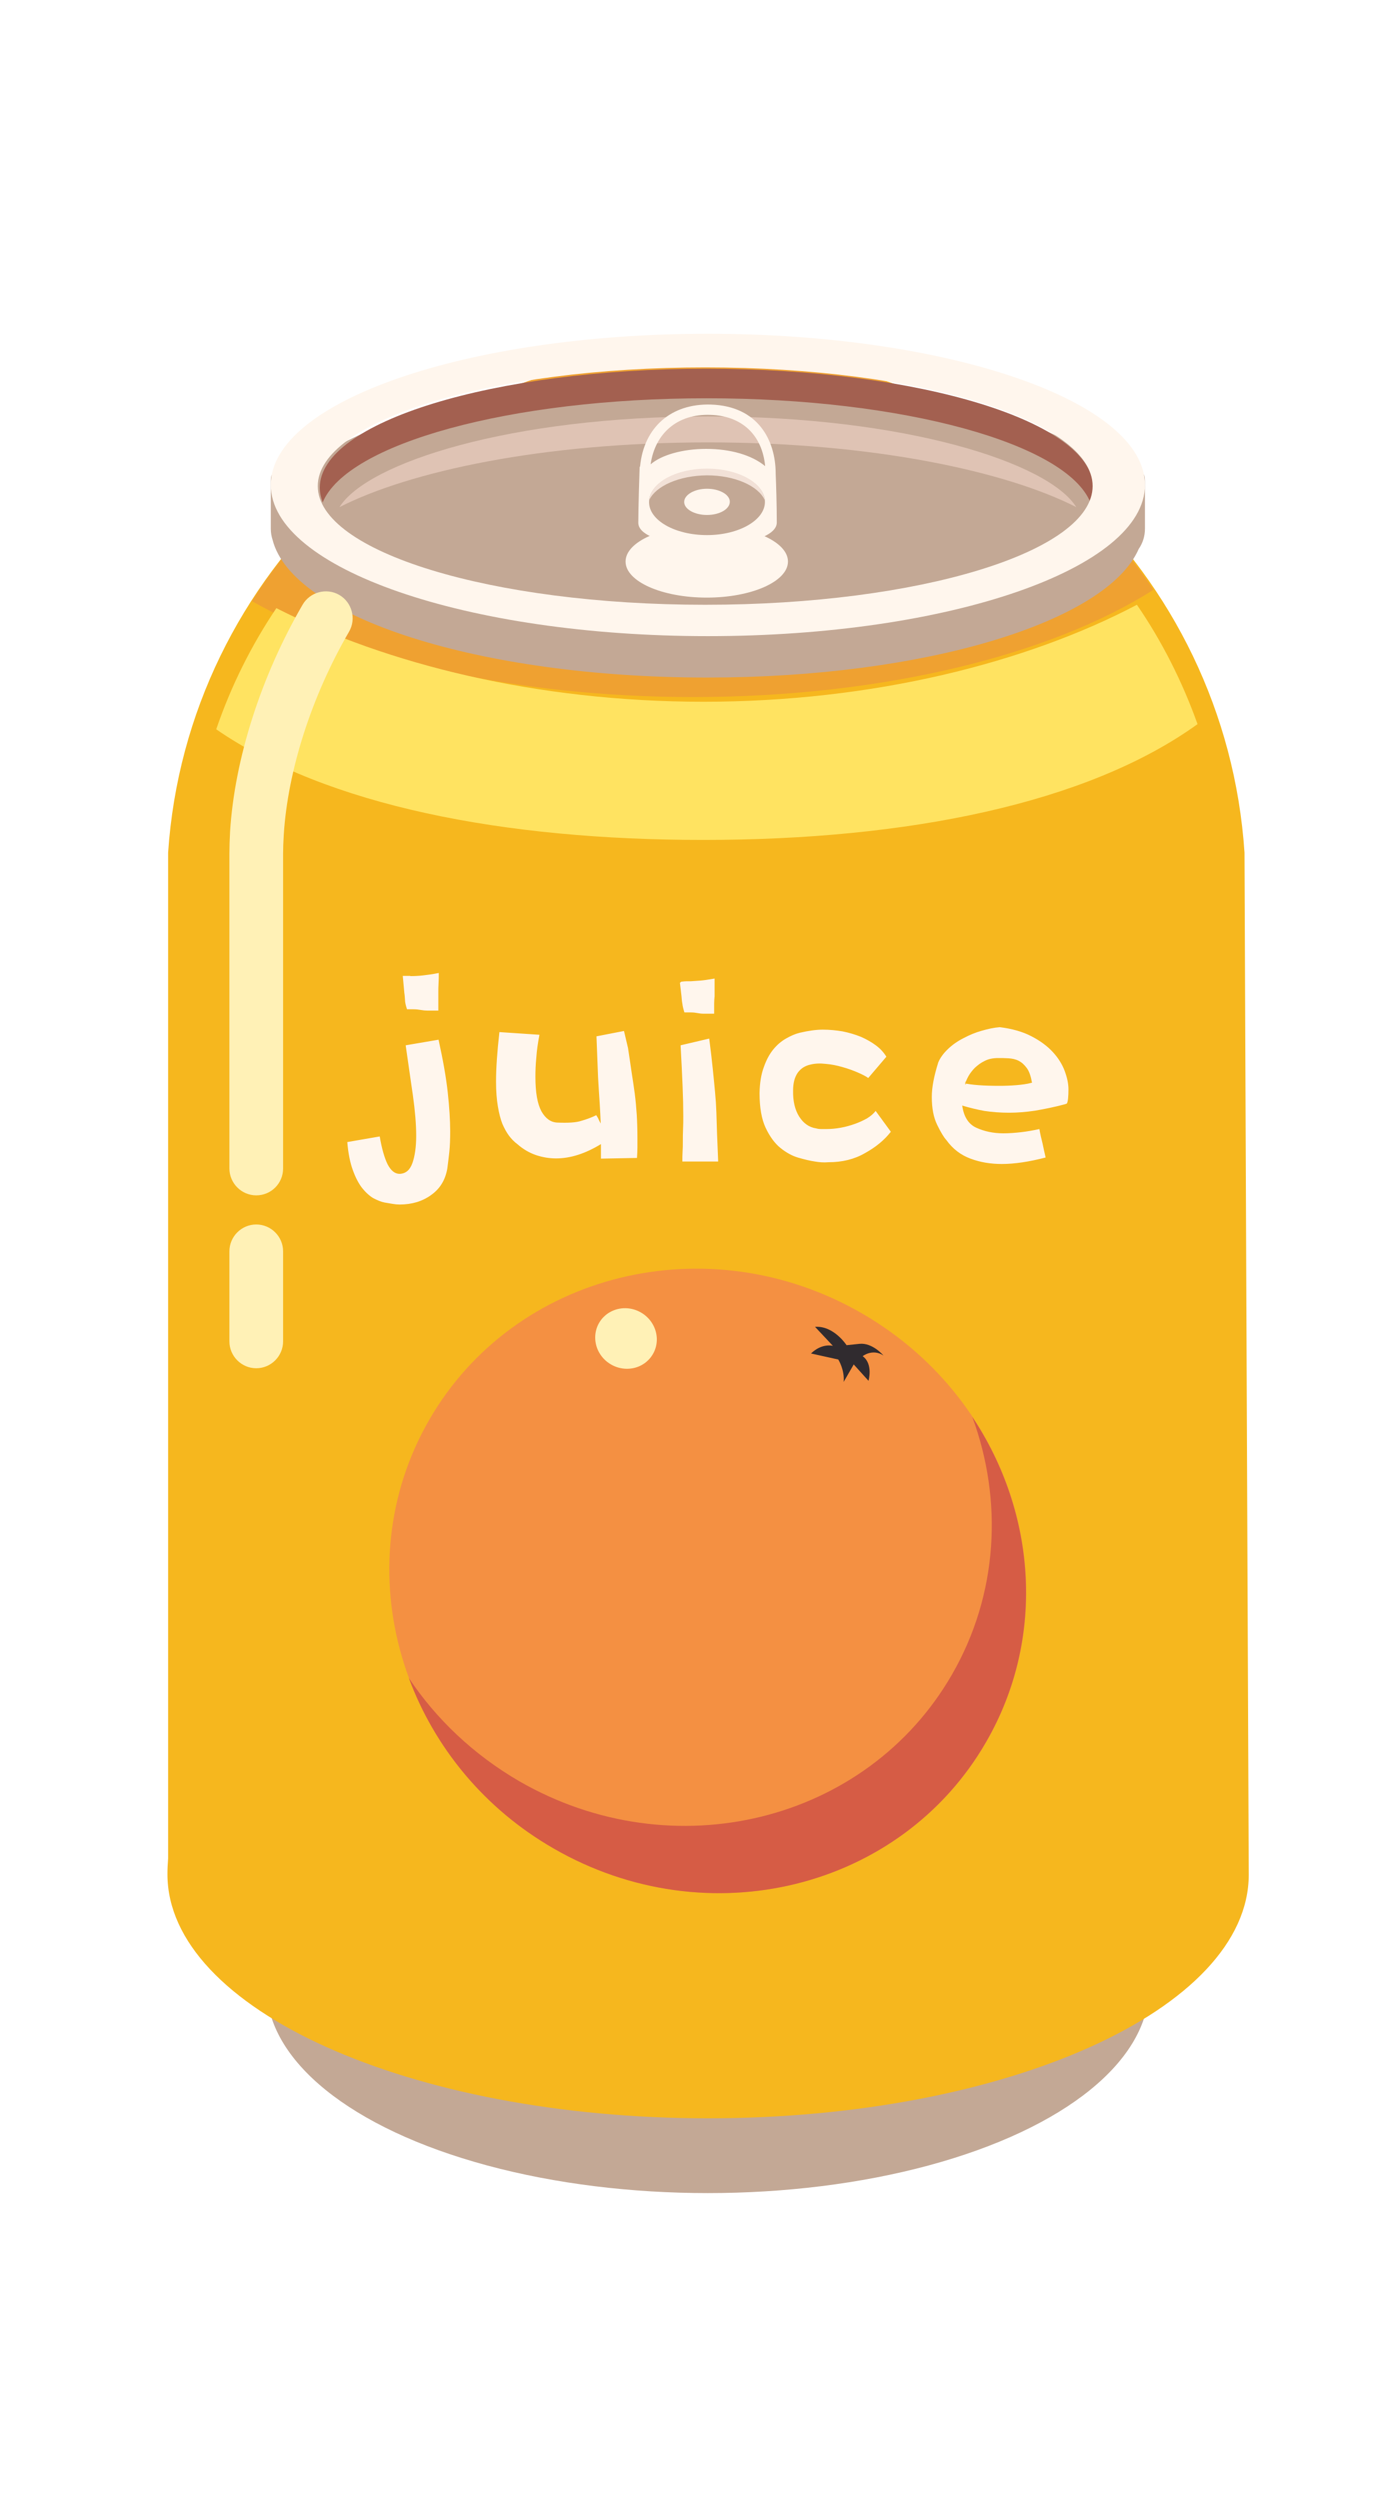 <?xml version="1.0" encoding="UTF-8"?>
<svg width="50px" height="90px" viewBox="0 0 50 90" version="1.1" xmlns="http://www.w3.org/2000/svg" xmlns:xlink="http://www.w3.org/1999/xlink">
    <rect x="0" y="0" width="50" height="90" fill="#333333" stroke="none"/>
    <!-- Generator: Sketch 52.1 (67048) - http://www.bohemiancoding.com/sketch -->
    <title>分组 36</title>
    <desc>Created with Sketch.</desc>
    <defs>
        <rect id="path-1" x="0" y="0" width="50" height="90"></rect>
    </defs>
    <g id="Page-1" stroke="none" stroke-width="1" fill="none" fill-rule="evenodd">
        <g id="首页设计稿确认" transform="translate(-1086, -1216)">
            <g id="分组-6-copy-3" transform="translate(970, 1194)">
                <g id="分组-36" transform="translate(116, 22)">
                    <mask id="mask-2" fill="white">
                        <use xlink:href="#path-1"></use>
                    </mask>
                    <use id="Mask" fill="#FFFFFF" fill-rule="nonzero" xlink:href="#path-1"></use>
                    <g id="橘子汽水" mask="url(#mask-2)">
                        <g transform="translate(6, 12)">
                            <path d="M3.602,59.526 C3.602,62.179 6.632,64.63 11.551,65.957 C16.47,67.283 22.53,67.283 27.449,65.957 C32.368,64.63 35.398,62.179 35.398,59.526 C35.398,55.425 28.28,52.1 19.5,52.1 C10.72,52.1 3.602,55.425 3.602,59.526 Z" id="路径" fill="#C3A895" fill-rule="evenodd"></path>
                            <path d="M38.984,55.519 L38.831,18.697 C38.162,8.603 29.766,0.629 19.508,0.629 C9.25,0.629 0.733,8.603 0.056,18.697 L0.056,54.906 C0.04,55.1 0.032,55.285 0.032,55.479 C0.04,60.324 8.759,64.259 19.508,64.259 C30.257,64.259 38.984,60.332 38.984,55.487" id="路径" fill="#F6B71E" fill-rule="evenodd"></path>
                            <path d="M3.078,9.643 C6.793,11.747 12.53,13.094 18.968,13.094 C25.817,13.094 31.877,11.57 35.551,9.232 C32.07,4.047 26.156,0.629 19.444,0.629 C12.562,0.629 6.511,4.225 3.078,9.643 Z" id="路径" fill="#EFA131" fill-rule="evenodd"></path>
                            <path d="M13.943,54.543 C19.486,57.743 26.466,56.026 29.533,50.707 C32.6,45.388 30.593,38.483 25.05,35.282 C19.507,32.082 12.528,33.8 9.46,39.118 C6.393,44.437 8.4,51.343 13.943,54.543 L13.943,54.543 Z" id="路径" fill="#F49042" fill-rule="evenodd"></path>
                            <path d="M29.024,39.007 C30.128,41.998 29.967,45.384 28.291,48.287 C25.221,53.608 18.251,55.317 12.707,52.125 C11.055,51.165 9.71,49.883 8.727,48.408 C9.645,50.883 11.426,53.1 13.94,54.543 C19.484,57.744 26.462,56.027 29.524,50.706 C31.675,46.981 31.329,42.474 29.024,39.007 Z" id="路径" fill="#D65C45" fill-rule="evenodd"></path>
                            <path d="M24.496,36.427 C24.496,36.427 24.037,35.717 23.36,35.766 L24.004,36.451 C24.004,36.451 23.618,36.338 23.215,36.725 L24.198,36.943 C24.198,36.943 24.431,37.314 24.391,37.749 L24.754,37.12 L25.286,37.709 C25.286,37.709 25.463,37.104 25.076,36.822 C25.076,36.822 25.431,36.54 25.825,36.798 C25.825,36.798 25.431,36.33 24.963,36.378 L24.496,36.427 Z" id="路径" fill="#302B2F" fill-rule="evenodd"></path>
                            <path d="M16.011,37.121 C16.358,37.322 16.781,37.328 17.121,37.139 C17.461,36.949 17.667,36.592 17.661,36.203 C17.654,35.813 17.437,35.45 17.09,35.25 C16.744,35.05 16.321,35.043 15.98,35.233 C15.64,35.422 15.434,35.779 15.441,36.169 C15.447,36.558 15.664,36.921 16.011,37.121 Z" id="路径" fill="#FFF1B6" fill-rule="evenodd"></path>
                            <path d="M9.798,25.429 C9.96,26.163 10.072,26.8 10.129,27.324 C10.185,27.848 10.217,28.316 10.217,28.727 C10.217,29.009 10.209,29.259 10.185,29.477 C10.161,29.694 10.137,29.896 10.113,30.073 C10.04,30.485 9.847,30.799 9.524,31.025 C9.21,31.251 8.831,31.363 8.396,31.363 C8.316,31.363 8.227,31.355 8.138,31.339 C8.05,31.323 7.953,31.307 7.856,31.291 C7.727,31.267 7.599,31.21 7.454,31.138 C7.317,31.057 7.18,30.936 7.051,30.775 C6.922,30.614 6.809,30.396 6.712,30.13 C6.615,29.864 6.543,29.525 6.511,29.114 L7.679,28.912 C7.752,29.348 7.848,29.678 7.961,29.912 C8.082,30.146 8.227,30.259 8.396,30.259 C8.614,30.251 8.767,30.122 8.856,29.872 C8.944,29.622 8.993,29.291 8.993,28.888 C8.993,28.477 8.952,27.993 8.872,27.421 C8.791,26.856 8.702,26.26 8.614,25.631 L9.798,25.429 Z M8.783,23.14 C8.936,23.14 9.089,23.132 9.234,23.115 C9.379,23.099 9.573,23.075 9.806,23.027 C9.806,23.156 9.806,23.277 9.798,23.398 C9.79,23.519 9.79,23.623 9.79,23.712 L9.79,24.381 L9.387,24.381 C9.307,24.381 9.25,24.373 9.202,24.365 C9.154,24.357 9.097,24.349 9.033,24.341 C8.968,24.333 8.839,24.333 8.662,24.333 C8.614,24.188 8.59,24.075 8.59,24.002 C8.582,23.93 8.582,23.841 8.565,23.744 L8.509,23.132 L8.783,23.132 L8.783,23.14 Z M16.623,25.728 C16.672,26.042 16.712,26.332 16.752,26.598 C16.793,26.865 16.833,27.114 16.865,27.364 C16.897,27.614 16.921,27.872 16.938,28.13 C16.954,28.388 16.962,28.671 16.962,28.969 L16.962,29.316 C16.962,29.445 16.954,29.574 16.946,29.686 L15.648,29.711 L15.648,29.187 C15.084,29.533 14.544,29.703 14.029,29.703 C13.787,29.703 13.545,29.662 13.304,29.582 C13.07,29.501 12.844,29.372 12.635,29.187 C12.522,29.106 12.425,29.001 12.337,28.888 C12.248,28.767 12.167,28.622 12.095,28.453 C12.03,28.284 11.974,28.074 11.934,27.824 C11.893,27.582 11.869,27.284 11.869,26.937 C11.869,26.453 11.91,25.865 11.99,25.155 L13.432,25.252 C13.376,25.55 13.336,25.824 13.32,26.074 C13.295,26.324 13.287,26.55 13.287,26.76 C13.287,27.332 13.36,27.743 13.505,28.009 C13.65,28.267 13.843,28.404 14.077,28.413 C14.464,28.429 14.754,28.413 14.947,28.348 C15.141,28.292 15.318,28.227 15.479,28.146 L15.519,28.211 C15.536,28.235 15.552,28.267 15.568,28.308 C15.584,28.348 15.608,28.388 15.64,28.445 C15.632,28.203 15.616,27.945 15.6,27.679 C15.584,27.413 15.56,27.106 15.544,26.776 L15.487,25.308 L16.478,25.115 L16.623,25.728 Z M18.541,23.341 C18.614,23.333 18.678,23.325 18.735,23.325 L18.888,23.325 C19.017,23.317 19.129,23.309 19.234,23.301 C19.339,23.293 19.508,23.269 19.742,23.228 L19.742,23.865 C19.734,23.946 19.726,24.035 19.726,24.139 L19.726,24.494 L19.339,24.494 C19.274,24.494 19.218,24.486 19.17,24.478 C19.121,24.47 19.073,24.462 19.017,24.454 C18.96,24.446 18.839,24.446 18.654,24.446 C18.614,24.317 18.589,24.212 18.581,24.131 C18.565,24.051 18.557,23.962 18.549,23.857 L18.493,23.381 L18.541,23.341 Z M18.581,29.815 C18.581,29.694 18.581,29.574 18.589,29.453 C18.598,29.332 18.598,29.211 18.598,29.106 C18.598,28.953 18.598,28.8 18.606,28.646 C18.614,28.493 18.614,28.34 18.614,28.179 C18.614,27.864 18.606,27.501 18.589,27.098 C18.573,26.695 18.549,26.203 18.517,25.631 L19.548,25.389 C19.605,25.816 19.645,26.179 19.677,26.486 C19.71,26.792 19.734,27.066 19.758,27.316 C19.782,27.566 19.798,27.808 19.806,28.042 C19.814,28.275 19.822,28.533 19.83,28.808 L19.871,29.815 L18.581,29.815 Z M23.36,29.815 C23.19,29.791 22.989,29.743 22.763,29.678 C22.538,29.614 22.32,29.493 22.111,29.324 C21.901,29.154 21.724,28.904 21.579,28.598 C21.434,28.284 21.361,27.872 21.361,27.348 C21.369,26.985 21.418,26.679 21.514,26.421 C21.603,26.163 21.716,25.953 21.853,25.784 C21.99,25.615 22.143,25.486 22.312,25.389 C22.481,25.292 22.643,25.22 22.812,25.179 C23.118,25.107 23.4,25.067 23.642,25.067 C23.883,25.067 24.125,25.091 24.359,25.131 C24.593,25.179 24.81,25.244 25.012,25.325 C25.213,25.413 25.398,25.518 25.56,25.639 C25.721,25.76 25.842,25.897 25.93,26.042 L25.277,26.808 C25.189,26.744 25.06,26.679 24.891,26.606 C24.721,26.534 24.544,26.469 24.343,26.413 C24.149,26.357 23.948,26.316 23.746,26.3 C23.545,26.276 23.36,26.284 23.199,26.324 C23.005,26.365 22.852,26.461 22.739,26.615 C22.626,26.776 22.57,26.985 22.57,27.26 C22.562,27.639 22.635,27.953 22.788,28.195 C22.941,28.437 23.142,28.582 23.4,28.622 C23.456,28.638 23.513,28.646 23.577,28.646 L23.779,28.646 C23.94,28.646 24.109,28.63 24.286,28.598 C24.464,28.566 24.633,28.517 24.794,28.461 C24.955,28.404 25.108,28.332 25.237,28.259 C25.366,28.179 25.471,28.09 25.543,27.993 L26.091,28.743 C25.866,29.033 25.56,29.291 25.165,29.509 C24.778,29.735 24.335,29.84 23.843,29.84 C23.666,29.856 23.505,29.84 23.36,29.815 Z M32.385,27.743 L32.401,27.743 C31.982,27.856 31.611,27.929 31.281,27.985 C30.95,28.034 30.644,28.058 30.354,28.058 C30.024,28.058 29.733,28.034 29.46,27.993 C29.194,27.945 28.928,27.88 28.662,27.8 C28.718,28.203 28.887,28.469 29.169,28.598 C29.451,28.727 29.782,28.8 30.144,28.8 C30.354,28.8 30.563,28.783 30.781,28.759 C30.99,28.735 31.216,28.695 31.442,28.646 C31.474,28.832 31.514,29.001 31.555,29.162 C31.587,29.324 31.627,29.493 31.667,29.67 C31.079,29.823 30.547,29.904 30.088,29.904 C29.677,29.904 29.306,29.84 28.96,29.711 C28.613,29.582 28.323,29.364 28.09,29.041 C28.001,28.945 27.888,28.759 27.759,28.493 C27.63,28.227 27.566,27.897 27.566,27.485 C27.566,27.147 27.646,26.735 27.8,26.244 C27.872,26.074 27.993,25.913 28.154,25.76 C28.315,25.607 28.501,25.478 28.71,25.373 C28.92,25.26 29.137,25.171 29.363,25.107 C29.588,25.042 29.806,24.994 30.015,24.978 C30.459,25.034 30.837,25.139 31.16,25.308 C31.474,25.47 31.732,25.663 31.925,25.873 C32.119,26.082 32.264,26.316 32.352,26.55 C32.441,26.792 32.489,27.01 32.489,27.211 C32.489,27.477 32.473,27.647 32.433,27.727 L32.385,27.743 Z M28.806,27.022 L28.786,27.001 L28.765,27.001 L28.765,27.032 L28.796,27.032 L28.796,27.022 L28.806,27.022 Z M28.791,27.01 C28.879,27.026 29.032,27.05 29.25,27.066 C29.46,27.082 29.717,27.09 30.007,27.09 C30.217,27.09 30.418,27.082 30.612,27.066 C30.805,27.05 30.999,27.026 31.176,26.977 C31.136,26.752 31.079,26.574 30.99,26.453 C30.902,26.332 30.805,26.244 30.692,26.187 C30.58,26.131 30.459,26.107 30.33,26.099 C30.201,26.09 30.08,26.09 29.959,26.09 C29.766,26.09 29.605,26.123 29.468,26.195 C29.331,26.26 29.218,26.348 29.121,26.437 C29.024,26.534 28.952,26.631 28.895,26.727 C28.839,26.824 28.807,26.905 28.783,26.961 L28.783,26.937 C28.775,26.945 28.767,26.961 28.767,26.977 L28.767,26.994 C28.767,26.985 28.775,26.977 28.783,26.969 L28.791,27.01 Z" id="形状" fill="#FFF6ED" fill-rule="nonzero"></path>
                            <path d="M35.245,5.305 C35.245,4.717 34.85,5.297 34.31,5.144 C32.159,3.023 26.333,1.5 19.476,1.5 C12.594,1.5 6.744,3.032 4.617,5.168 C4.118,5.345 3.755,4.749 3.755,5.305 L3.755,7.039 C3.755,7.176 3.779,7.313 3.819,7.434 C4.529,10.215 11.265,12.392 19.476,12.392 C27.348,12.392 33.875,10.385 35.019,7.764 C35.164,7.555 35.245,7.305 35.245,7.031 L35.245,5.305 Z" id="路径" fill="#C3A895" fill-rule="evenodd"></path>
                            <path d="M19.46,2.338 C26.567,2.338 32.425,3.975 33.279,6.087 C33.351,5.91 33.384,5.732 33.384,5.555 C33.384,3.193 27.147,1.274 19.452,1.274 C11.756,1.274 5.52,3.193 5.52,5.555 C5.52,5.732 5.56,5.918 5.624,6.087 C6.495,3.975 12.361,2.338 19.46,2.338 Z" id="路径" fill="#A36050" fill-rule="evenodd"></path>
                            <path d="M19.5,0.016 C10.806,0.016 3.755,2.451 3.755,5.458 C3.755,8.466 10.806,10.901 19.5,10.901 C28.194,10.901 35.245,8.466 35.245,5.458 C35.245,2.451 28.194,0.016 19.5,0.016 Z M19.403,9.772 C11.692,9.772 5.447,7.861 5.447,5.499 C5.447,3.136 11.7,1.226 19.403,1.226 C27.107,1.226 33.36,3.136 33.36,5.499 C33.36,7.861 27.115,9.772 19.403,9.772 Z" id="形状" fill="#FFF6ED" fill-rule="nonzero"></path>
                            <path d="M19.5,3.926 C25.479,3.926 30.257,4.975 32.771,6.257 C31.772,4.652 26.591,2.991 19.5,2.991 C12.409,2.991 7.228,4.652 6.229,6.257 C8.743,4.975 13.521,3.926 19.5,3.926 Z" id="路径" fill="#DFC3B4" fill-rule="evenodd"></path>
                            <path d="M16.535,8.216 C16.535,8.933 17.844,9.514 19.46,9.514 C21.075,9.514 22.385,8.933 22.385,8.216 C22.385,7.499 21.075,6.918 19.46,6.918 C17.844,6.918 16.535,7.499 16.535,8.216 Z" id="路径" fill="#FFF6ED" fill-rule="evenodd"></path>
                            <path d="M21.942,5.055 L21.942,5.023 C21.933,3.862 21.321,2.62 19.605,2.564 C18.179,2.524 17.195,3.378 17.058,4.789 L17.042,4.813 C17.034,5.007 16.994,6.257 16.994,6.821 C16.994,7.361 18.243,7.643 19.484,7.643 C20.588,7.643 21.514,7.434 21.845,7.103 C21.933,7.014 21.982,6.918 21.982,6.813 C21.982,6.152 21.958,5.426 21.942,5.055 Z M19.436,4.16 C18.598,4.16 17.824,4.378 17.437,4.717 C17.598,3.588 18.412,2.894 19.589,2.935 C20.725,2.967 21.458,3.66 21.563,4.781 C21.087,4.386 20.322,4.16 19.436,4.16 Z" id="形状" fill="#FFF6ED" fill-rule="nonzero"></path>
                            <path d="M19.468,7.264 C18.315,7.264 17.381,6.732 17.381,6.079 C17.381,5.418 18.315,4.886 19.468,4.886 C20.62,4.886 21.555,5.418 21.555,6.071 C21.555,6.724 20.62,7.264 19.468,7.264 Z" id="路径" fill="#C3A895" fill-rule="evenodd"></path>
                            <path d="M19.468,5.112 C20.467,5.112 21.313,5.491 21.547,5.999 C21.49,5.37 20.58,4.87 19.468,4.87 C18.356,4.87 17.445,5.37 17.389,5.999 C17.623,5.499 18.461,5.12 19.468,5.112 Z" id="路径" fill="#F2E1D7" fill-rule="evenodd"></path>
                            <path d="M19.468,6.539 C19.017,6.539 18.646,6.329 18.646,6.071 C18.646,5.813 19.017,5.595 19.468,5.595 C19.919,5.595 20.29,5.805 20.29,6.063 C20.29,6.329 19.919,6.539 19.468,6.539 Z" id="路径" fill="#FFF6ED" fill-rule="evenodd"></path>
                            <path d="M19.331,18.238 C26.671,18.238 33.166,16.931 37.139,14.069 C36.591,12.537 35.857,11.086 34.955,9.772 C30.982,11.86 25.455,13.263 19.339,13.263 C13.344,13.263 7.905,11.908 3.956,9.893 C3.054,11.231 2.321,12.699 1.789,14.255 C5.777,17.004 12.151,18.238 19.331,18.238 Z" id="路径" fill="#FFE361" fill-rule="evenodd"></path>
                            <path d="M3.231,37.257 C2.699,37.257 2.264,36.822 2.264,36.29 L2.264,33.048 C2.264,32.516 2.699,32.081 3.231,32.081 C3.763,32.081 4.198,32.516 4.198,33.048 L4.198,36.29 C4.198,36.822 3.763,37.257 3.231,37.257 Z M3.231,31.033 C2.699,31.033 2.264,30.597 2.264,30.065 L2.264,18.729 C2.264,18.504 2.272,18.246 2.288,17.939 C2.45,15.327 3.4,12.352 4.899,9.772 C5.165,9.312 5.761,9.151 6.221,9.417 C6.68,9.683 6.841,10.28 6.575,10.739 C5.221,13.069 4.367,15.738 4.222,18.052 C4.206,18.318 4.198,18.536 4.198,18.729 L4.198,30.065 C4.198,30.606 3.763,31.033 3.231,31.033 Z" id="形状" fill="#FFF1B6" fill-rule="nonzero"></path>
                        </g>
                    </g>
                </g>
            </g>
        </g>
    </g>
</svg>